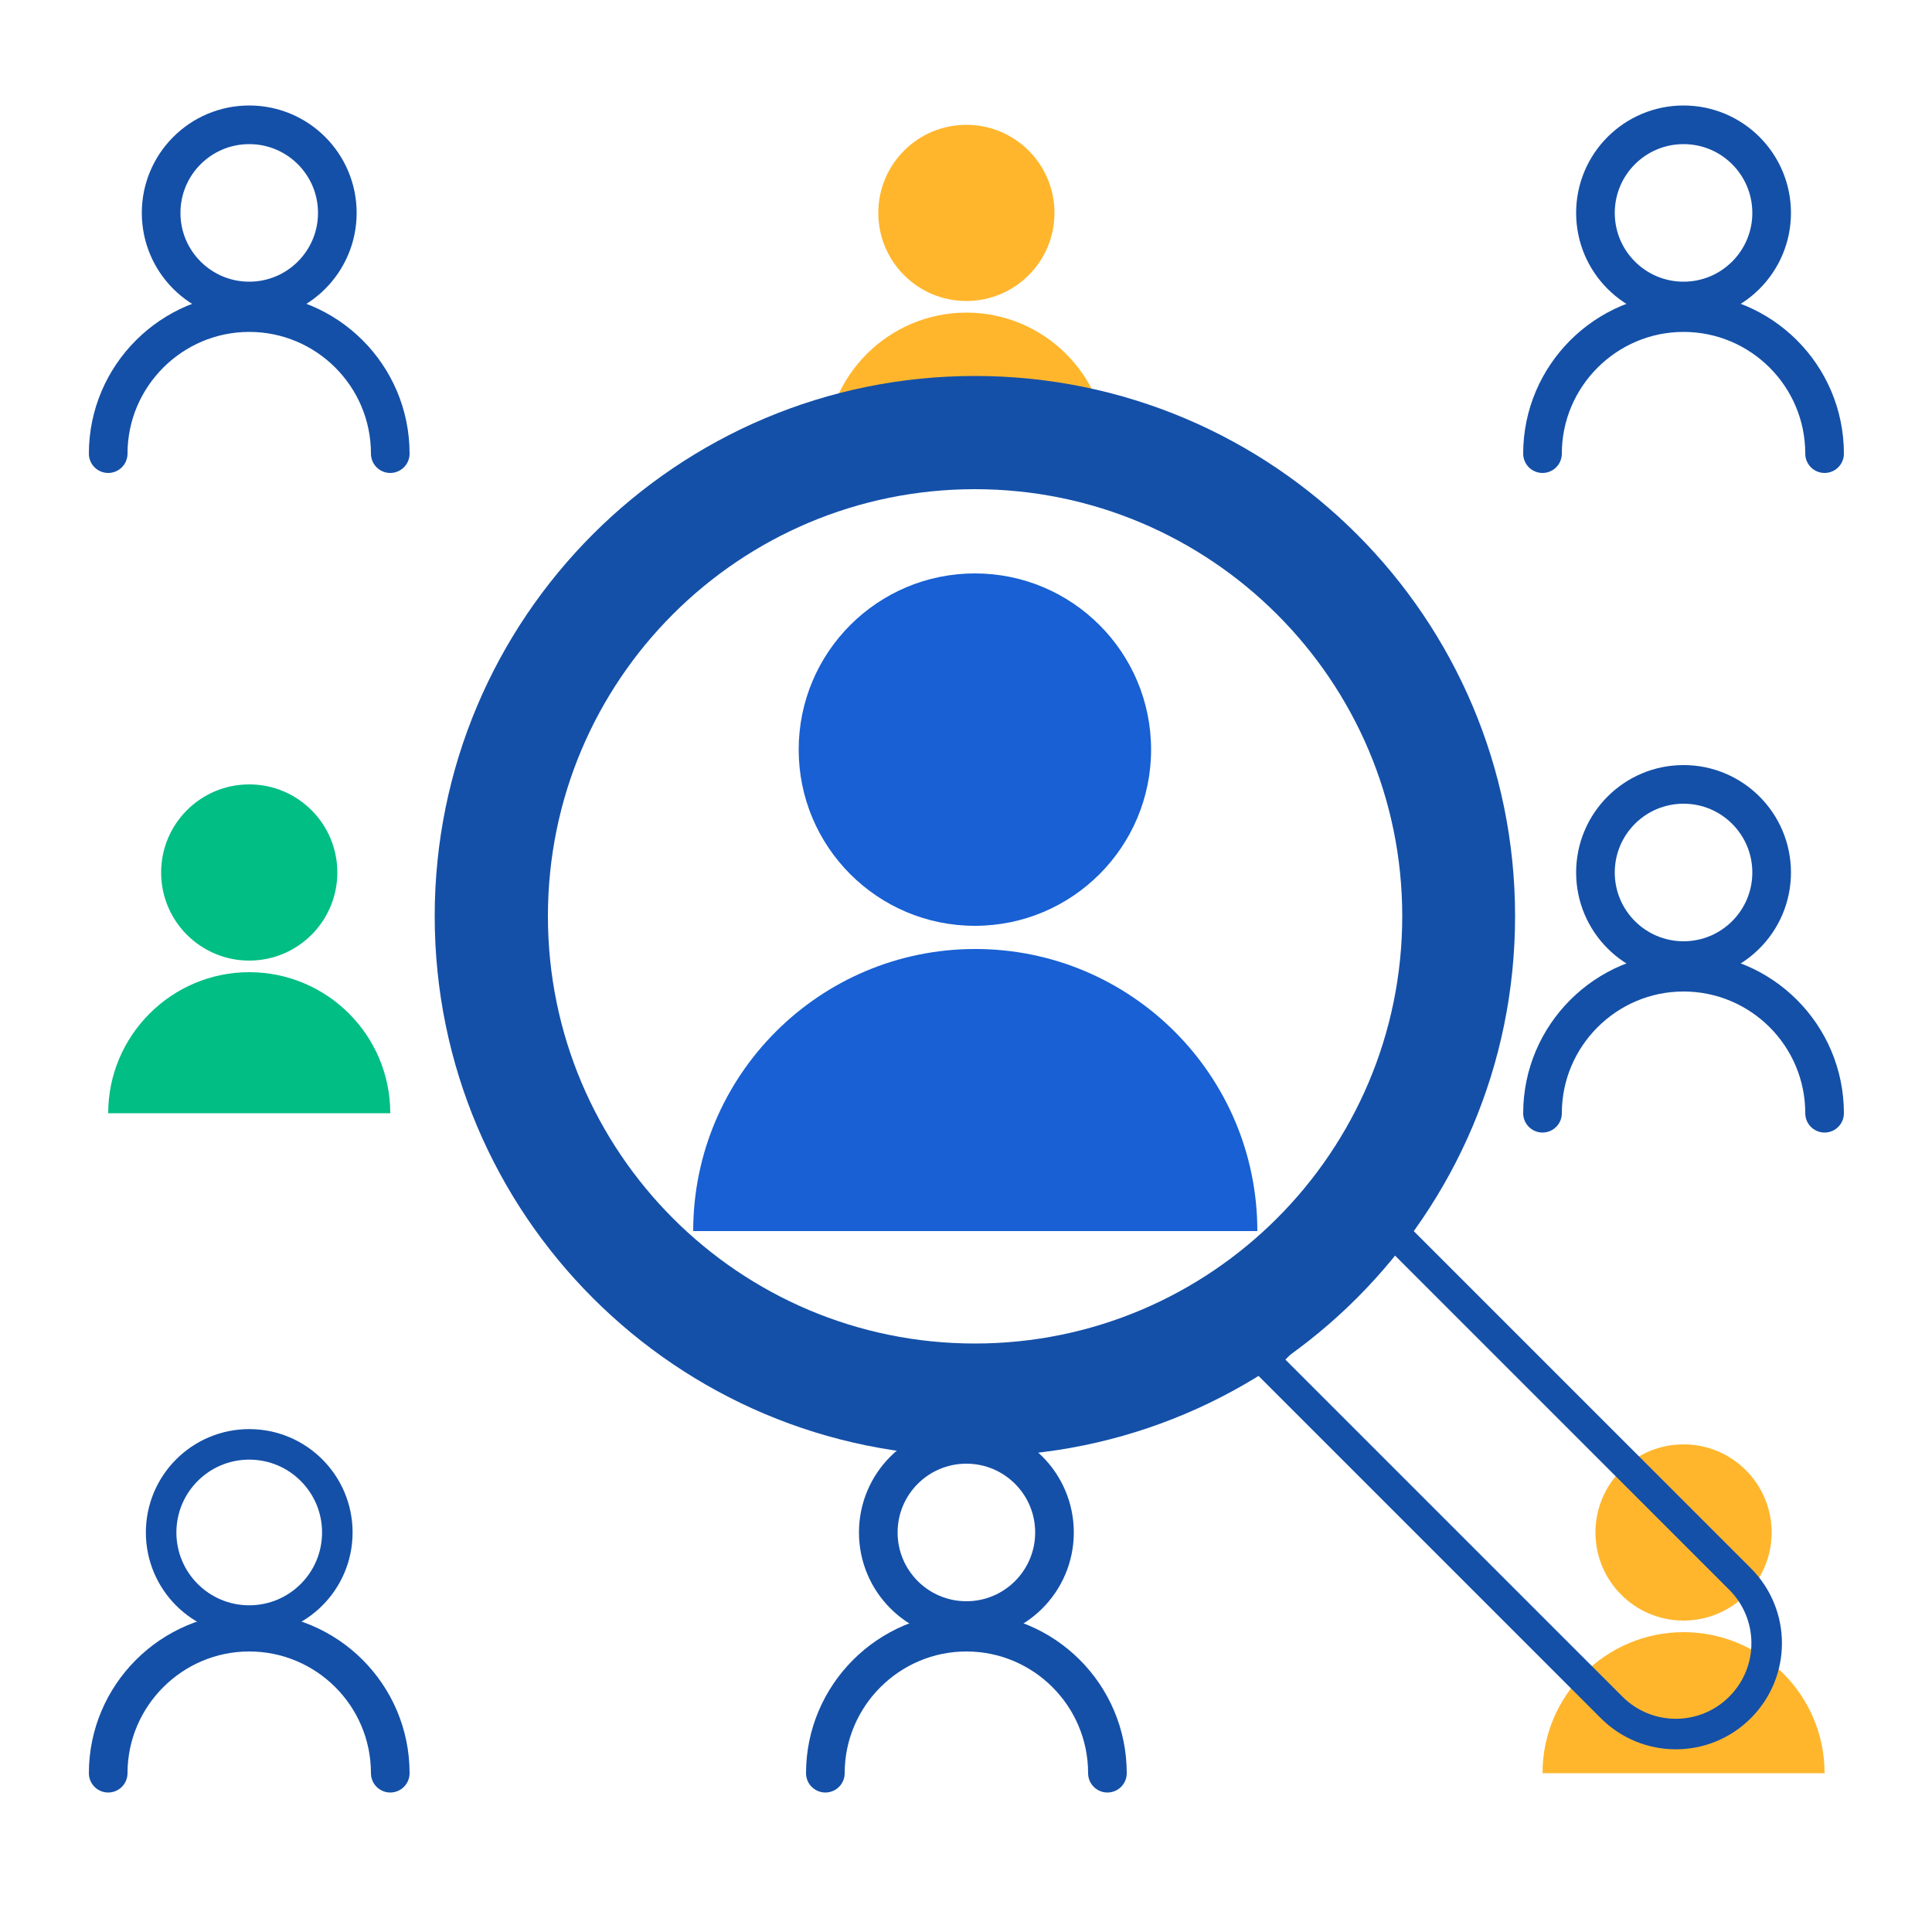 <?xml version="1.0" encoding="UTF-8"?>
<svg id="Layer_1" data-name="Layer 1" xmlns="http://www.w3.org/2000/svg" viewBox="0 0 50 50">
  <defs>
    <style>
      .cls-1 {
        fill: #1860d3;
      }

      .cls-2, .cls-3 {
        fill: none;
        stroke: #1450a8;
        stroke-linecap: round;
        stroke-linejoin: round;
      }

      .cls-4 {
        fill: #1450a8;
      }

      .cls-3 {
        stroke-width: .79px;
      }

      .cls-5 {
        fill: #00be84;
      }

      .cls-6 {
        fill: #ffb62d;
      }
    </style>
  </defs>
  <circle class="cls-1" cx="25.23" cy="19.4" r="4.56"/>
  <path class="cls-1" d="m32.54,31.86c0-4.03-3.27-7.3-7.3-7.3s-7.3,3.27-7.3,7.3"/>
  <circle class="cls-2" cx="43.57" cy="5.51" r="2.28"/>
  <path class="cls-2" d="m47.22,11.74c0-2.02-1.64-3.65-3.65-3.65s-3.65,1.64-3.65,3.65"/>
  <circle class="cls-2" cx="43.57" cy="22.58" r="2.28"/>
  <path class="cls-2" d="m47.22,28.81c0-2.02-1.64-3.65-3.65-3.65s-3.65,1.64-3.65,3.65"/>
  <circle class="cls-6" cx="43.57" cy="39.66" r="2.28"/>
  <path class="cls-6" d="m47.22,45.89c0-2.02-1.64-3.65-3.65-3.65s-3.65,1.64-3.65,3.65"/>
  <circle class="cls-6" cx="25.01" cy="5.51" r="2.28"/>
  <path class="cls-6" d="m28.66,11.74c0-2.02-1.64-3.65-3.65-3.65s-3.65,1.64-3.65,3.65"/>
  <circle class="cls-2" cx="25.01" cy="39.66" r="2.28"/>
  <path class="cls-2" d="m28.66,45.89c0-2.02-1.64-3.65-3.65-3.65s-3.65,1.64-3.65,3.65"/>
  <circle class="cls-2" cx="6.45" cy="5.51" r="2.28"/>
  <path class="cls-2" d="m10.1,11.74c0-2.02-1.64-3.65-3.65-3.65s-3.65,1.64-3.65,3.65"/>
  <circle class="cls-5" cx="6.45" cy="22.58" r="2.28"/>
  <path class="cls-5" d="m10.1,28.81c0-2.02-1.64-3.65-3.65-3.65s-3.65,1.64-3.65,3.65"/>
  <circle class="cls-3" cx="6.45" cy="39.66" r="2.28"/>
  <path class="cls-2" d="m10.1,45.89c0-2.02-1.64-3.65-3.65-3.65s-3.65,1.64-3.65,3.65"/>
  <path class="cls-4" d="m25.23,9.73c-7.72,0-13.98,6.26-13.98,13.98s6.26,13.98,13.98,13.98,13.98-6.26,13.98-13.98-6.26-13.98-13.98-13.98Zm0,25.04c-6.1,0-11.05-4.95-11.05-11.06s4.95-11.05,11.05-11.05,11.06,4.95,11.06,11.05-4.95,11.06-11.06,11.06Z"/>
  <path class="cls-3" d="m37.35,31.32h4.7v12.73c0,1.3-1.05,2.35-2.35,2.35h0c-1.3,0-2.35-1.05-2.35-2.35v-12.73h0Z" transform="translate(-15.85 39.45) rotate(-45)"/>
</svg>